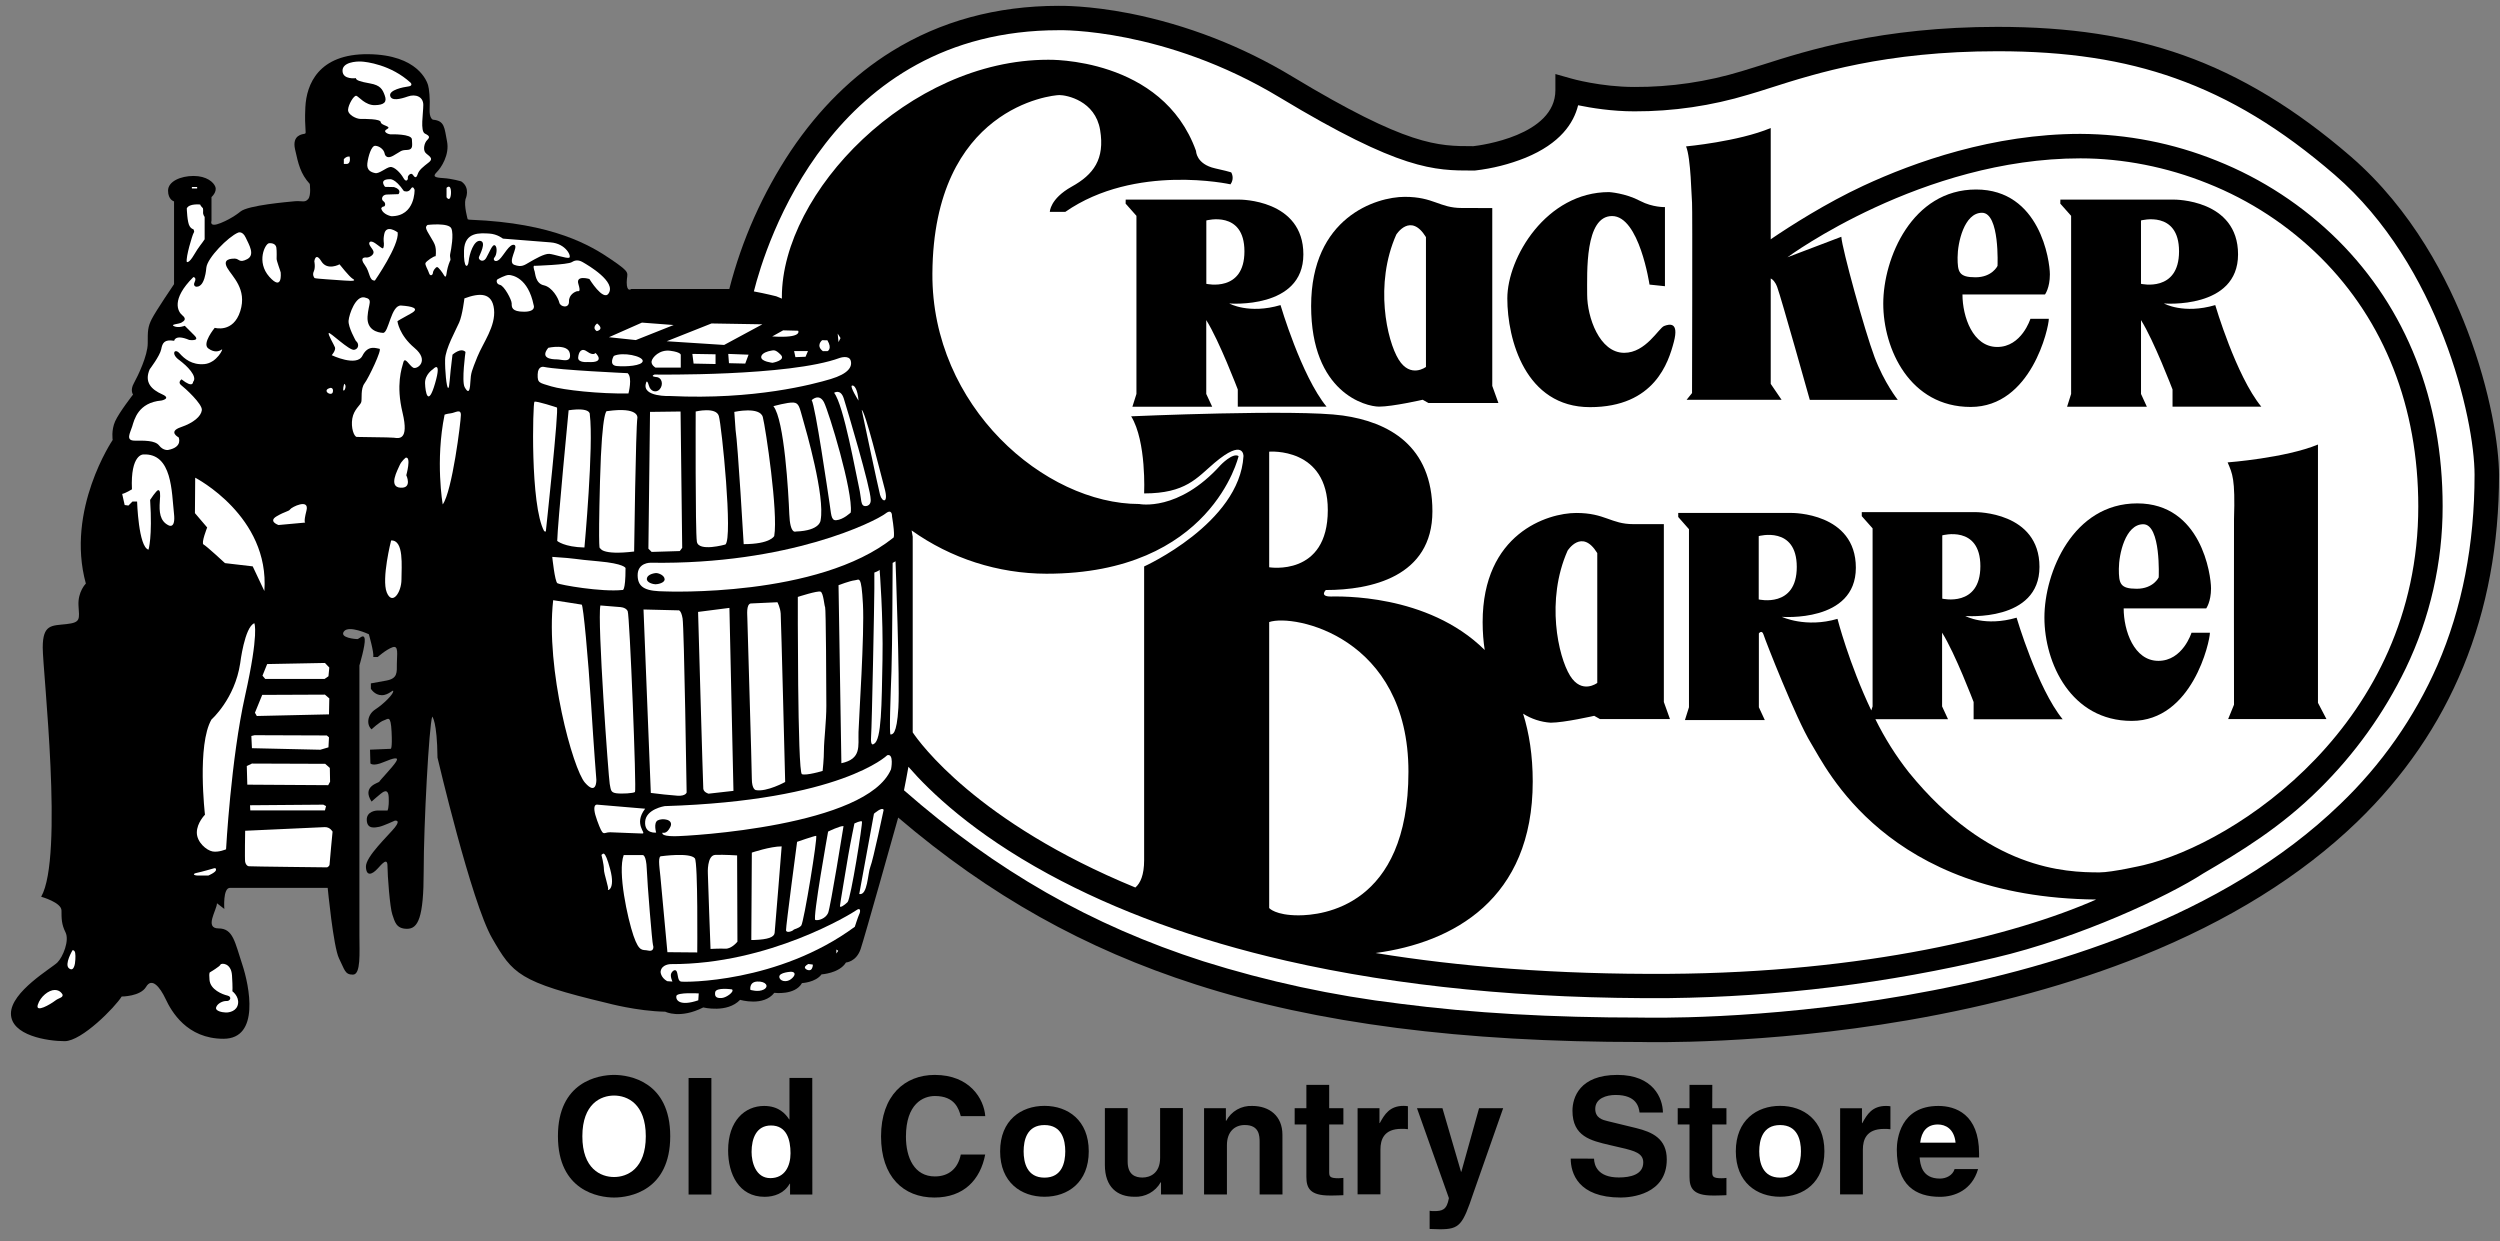 <svg width="141" height="70" viewBox="0 0 141 70" fill="none" xmlns="http://www.w3.org/2000/svg">
<rect x="0" y="0" width="141" height="70" fill="#808080" stroke="none"/>
<path d="M139.161 18.641C138.088 15.826 136.075 11.846 132.578 8.822C129.463 6.131 126.377 4.264 123.141 3.115C120.062 2.024 116.73 1.515 112.66 1.515C106.106 1.515 101.915 2.851 99.417 3.649C98.969 3.792 98.579 3.913 98.234 4.015C96.272 4.614 94.231 4.914 92.18 4.905C90.288 4.905 88.62 4.433 88.606 4.425L87.724 4.176V5.088C87.724 7.651 83.485 8.203 83.095 8.244H83.062C81.093 8.244 79.392 8.244 72.883 4.315C70.059 2.609 66.959 1.405 63.721 0.757C61.37 0.299 59.834 0.329 59.702 0.329C56.205 0.329 53.042 1.193 50.302 2.891C48.112 4.246 46.198 6.135 44.608 8.5C43.019 10.887 41.844 13.523 41.133 16.298H35.604C35.604 16.298 35.347 16.514 35.347 15.928C35.347 15.35 35.652 15.441 34.491 14.647C33.33 13.852 31.214 12.578 26.56 12.395C26.56 12.395 26.416 12.395 26.376 12.362C26.376 12.362 26.159 11.601 26.255 11.231C26.255 11.231 26.56 10.591 26.009 10.228C26.009 10.228 25.487 10.074 25.002 10.045C24.51 10.016 24.389 9.953 24.631 9.712C24.877 9.467 25.366 8.734 25.212 7.969C25.061 7.208 25.09 6.812 24.418 6.75C24.418 6.75 24.201 6.688 24.231 6.139C24.264 5.593 24.201 4.982 24.142 4.799C24.084 4.616 23.591 3.089 20.774 3.056C17.956 3.027 17.284 4.766 17.222 6.047C17.159 7.328 17.313 7.508 17.192 7.541C17.071 7.57 16.457 7.603 16.641 8.423C16.825 9.251 16.946 9.796 17.471 10.374C17.471 10.374 17.559 11.019 17.38 11.227C17.196 11.444 17.042 11.319 16.645 11.348C16.244 11.389 13.982 11.572 13.552 11.938C13.552 11.938 13.126 12.304 12.45 12.578C11.774 12.853 11.928 12.458 11.928 12.458V11.114C11.928 11.114 12.251 10.832 12.145 10.536C12.053 10.279 11.652 9.924 10.918 9.924C10.187 9.924 9.478 10.232 9.478 10.752C9.478 11.271 9.816 11.359 9.816 11.359V16.027C9.816 16.027 8.791 17.535 8.559 17.993C8.328 18.451 8.332 18.678 8.332 19.366C8.332 20.054 7.781 21.197 7.553 21.61C7.321 22.02 7.505 22.251 7.505 22.251C7.505 22.251 6.723 23.254 6.495 23.759C6.267 24.265 6.355 24.814 6.355 24.814C6.355 24.814 3.696 28.746 4.842 32.912C4.842 32.912 4.383 33.37 4.427 34.149C4.474 34.925 4.566 35.109 3.74 35.2C2.913 35.292 2.41 35.2 2.41 36.525C2.41 37.854 3.604 48.336 2.322 50.577C2.322 50.577 3.468 50.895 3.468 51.353C3.468 51.81 3.468 52.129 3.696 52.587C3.923 53.044 3.556 53.963 3.236 54.285C2.913 54.604 0.617 55.929 0.617 57.166C0.617 58.404 2.682 58.722 3.648 58.722C4.614 58.722 6.495 56.8 6.862 56.204C6.862 56.204 7.917 56.204 8.24 55.658C8.559 55.109 9.019 55.658 9.342 56.346C9.665 57.035 10.536 58.587 12.604 58.587C14.672 58.587 14.07 55.614 13.658 54.377C13.247 53.143 13.151 52.363 12.328 52.363C11.505 52.363 12.237 51.312 12.237 50.943L12.652 51.265C12.652 51.265 12.56 50.075 12.971 50.075H18.482C18.482 50.075 18.801 53.414 19.121 54.055C19.444 54.695 19.444 54.97 19.903 54.97C20.362 54.97 20.271 53.732 20.271 52.77V37.532C20.271 37.532 20.612 36.39 20.572 36.046C20.524 35.702 20.248 36.046 20.157 36.046C20.069 36.046 19.124 35.976 19.4 35.61C19.675 35.244 20.803 35.771 20.803 35.771C20.803 35.771 21.101 36.8 21.053 37.056H21.303C21.303 37.056 21.762 36.643 22.133 36.507C22.5 36.372 22.383 36.917 22.383 37.422C22.383 37.928 22.431 38.268 21.788 38.385L20.917 38.543V38.843C20.917 38.843 21.123 39.209 21.534 39.209C21.949 39.209 22.203 38.821 22.177 39.004C22.151 39.187 21.626 39.714 21.167 40.011C20.708 40.307 20.66 40.878 20.957 41.135C20.957 41.135 21.417 40.699 21.648 40.63C21.88 40.56 22.038 40.285 22.085 41.27C22.133 42.255 22.038 42.233 22.038 42.233L20.869 42.281L20.891 43.057C20.891 43.057 21.031 43.24 21.626 42.987C22.221 42.738 22.523 42.669 22.335 42.965C22.151 43.262 21.417 44.016 21.395 44.086C21.373 44.155 20.384 44.338 20.957 45.209C20.957 45.209 21.395 44.821 21.465 44.774C21.534 44.73 21.902 44.364 21.924 44.982C21.946 45.601 21.854 45.715 21.854 45.715H21.259C21.259 45.715 20.66 45.737 20.686 46.26C20.708 46.787 21.167 46.674 21.395 46.63C21.622 46.582 22.265 46.286 22.265 46.286C22.265 46.286 22.633 46.216 22.265 46.674C21.898 47.132 20.612 48.321 20.638 48.892C20.66 49.464 21.005 49.306 21.281 49.006C21.556 48.709 21.854 48.343 21.854 48.849C21.854 49.354 21.99 51.195 22.129 51.583C22.265 51.971 22.335 52.385 22.956 52.385C23.577 52.385 23.896 51.77 23.896 49.138C23.896 46.505 24.198 40.922 24.378 40.417C24.378 40.417 24.653 40.67 24.675 42.731C24.675 42.731 26.589 50.899 27.754 52.912C28.914 54.926 29.252 55.383 34.245 56.573C34.245 56.573 35.927 57.031 37.522 57.06C37.522 57.06 38.348 57.489 39.663 56.819C39.663 56.819 41.011 57.156 41.742 56.39C41.742 56.39 43.057 56.786 43.671 55.995C43.671 55.995 44.832 56.149 45.232 55.446C45.232 55.446 45.996 55.413 46.334 54.955C46.334 54.955 47.344 54.893 47.712 54.285C47.712 54.285 48.296 54.252 48.542 53.52C48.77 52.839 50.434 46.912 50.658 46.11C55.816 50.511 61.183 53.513 67.446 55.526C70.907 56.639 74.617 57.437 78.783 57.976C82.93 58.51 87.441 58.77 92.58 58.77C92.889 58.777 99.476 58.938 107.568 57.547C112.418 56.709 116.862 55.49 120.778 53.919C125.694 51.942 129.782 49.401 132.931 46.363C138.25 41.23 140.946 34.64 140.946 26.783C140.942 25.183 140.476 22.093 139.161 18.641Z" fill="black"/>
<path d="M131.975 45.366C118.828 58.066 92.874 57.4 92.614 57.392H92.591C87.507 57.392 83.048 57.14 78.959 56.609C75.196 56.156 71.483 55.356 67.869 54.218C61.554 52.19 56.176 49.118 50.985 44.572C51.066 44.158 51.158 43.693 51.235 43.246C52.444 44.641 54.868 46.977 59.126 49.294C62.939 51.37 67.457 53.021 72.541 54.185C78.878 55.635 86.133 56.346 94.105 56.294C100.301 56.22 106.469 55.458 112.495 54.021C117.318 52.886 122.307 50.535 124.265 49.261C126.322 48.06 128.64 46.662 130.811 44.498C132.814 42.523 134.462 40.222 135.686 37.692C137.057 34.841 137.767 31.72 137.765 28.558C137.765 22.59 135.722 17.399 131.862 13.548C129.907 11.606 127.577 10.079 125.014 9.059C122.573 8.075 119.966 7.563 117.333 7.551C112.414 7.551 107.962 9.143 105.093 10.476C102.991 11.454 100.989 12.735 99.887 13.482L99.869 13.5L99.887 13.493C99.92 13.463 99.869 13.496 99.869 13.496V7.221C98.032 7.987 95.093 8.257 95.093 8.257C95.369 8.898 95.398 11.157 95.431 11.432C95.46 11.706 95.431 22.169 95.431 22.169L95.123 22.55H100.482L99.869 21.65V15.704C99.975 15.755 100.119 15.88 100.236 16.195C100.453 16.773 102.073 22.554 102.073 22.554H107.036C107.036 22.554 106.268 21.591 105.721 20.13C105.17 18.666 103.884 13.998 103.851 13.354L100.802 14.514H100.806C100.883 14.456 108.41 8.931 117.336 8.931C119.728 8.931 122.208 9.418 124.503 10.341C126.896 11.291 129.069 12.716 130.892 14.529C134.488 18.113 136.391 22.971 136.391 28.565C136.391 40.801 126.116 47.559 120.889 48.796C120.889 48.796 119.129 49.203 118.413 49.203C116.484 49.203 112.135 49.06 107.668 43.572C106.931 42.638 106.296 41.629 105.772 40.563H109.868L109.534 39.841V35.682C110.269 36.847 111.312 39.593 111.312 39.593V40.566H116.334C114.912 38.827 113.736 34.837 113.736 34.837C111.947 35.36 110.845 34.742 110.845 34.742C110.845 34.742 115.026 35.086 115.026 31.974C115.026 28.858 111.422 28.884 111.422 28.884H105.004V29.111L105.614 29.799V39.841L105.541 40.068C104.281 37.425 103.634 34.903 103.634 34.903C101.845 35.43 100.493 34.789 100.493 34.789C100.493 34.789 104.67 35.133 104.67 32.021C104.67 28.906 101.07 28.931 101.07 28.931H94.652V29.158L95.258 29.847V39.889L95.031 40.61H99.534L99.2 39.889V35.723C99.2 35.723 99.373 35.496 99.465 35.796C99.553 36.093 101.301 40.555 102.146 41.928C102.988 43.29 106.389 50.623 118.225 50.733C113.597 52.772 105.217 54.852 94.109 54.925C87.75 54.965 82.276 54.515 77.582 53.75C81.946 53.168 86.446 50.726 86.446 44.077C86.446 42.605 86.244 41.339 85.902 40.251C86.369 40.548 86.903 40.723 87.456 40.76C88.216 40.76 89.913 40.372 89.913 40.372L90.237 40.555H94.186L93.841 39.593V29.561H92.118C90.854 29.561 90.531 28.931 88.903 28.931C87.272 28.931 83.621 30.096 83.621 35.086C83.621 35.664 83.665 36.188 83.738 36.66C80.506 33.456 75.484 33.643 75.05 33.643C74.407 33.643 74.775 33.277 74.775 33.277C77.302 33.277 80.788 32.545 80.788 28.836C80.788 25.128 78.309 23.802 75.737 23.436C73.166 23.066 63.798 23.48 63.798 23.48C64.669 24.901 64.529 27.829 64.529 27.829C66.877 27.829 67.501 26.954 68.49 26.112C70.168 24.692 70.132 25.728 70.132 25.728C69.911 29.514 64.529 31.948 64.529 31.948V48.514C64.529 49.353 64.316 49.814 64.034 50.056C55.092 46.38 51.852 41.87 51.477 41.306V30.268L51.415 29.916C53.633 31.498 56.291 32.352 59.019 32.358C68.343 32.358 69.856 25.724 69.856 25.724C69.536 25.508 68.846 26.226 68.846 26.226C66.458 28.884 64.254 28.426 64.254 28.426C58.927 28.426 52.543 22.935 52.587 15.43C52.645 6.05 59.339 5.362 59.75 5.362C60.162 5.362 61.771 5.68 62.046 7.328C62.322 8.975 61.679 9.846 60.437 10.531C59.21 11.219 59.21 11.951 59.21 11.951H60.081C64.03 9.206 69.4 10.396 69.4 10.396C69.643 10.059 69.448 9.737 69.448 9.737C69.448 9.737 69.603 9.737 68.53 9.495C67.457 9.253 67.457 8.517 67.457 8.517C65.558 3.209 59.115 3.37 59.115 3.37C51.261 3.37 44.097 10.853 44.097 16.755L44.101 16.843L43.781 16.711C43.781 16.711 43.175 16.557 42.518 16.436C43.164 13.859 46.889 1.704 59.713 1.704H59.735C59.794 1.7 65.69 1.583 72.17 5.493C79.01 9.619 80.891 9.619 83.066 9.619L83.202 9.616C84.175 9.504 85.129 9.263 86.038 8.898C87.996 8.093 88.756 6.95 89.006 5.936C89.734 6.086 90.902 6.28 92.18 6.28C94.361 6.286 96.53 5.967 98.616 5.336C98.984 5.233 99.376 5.105 99.836 4.959C102.418 4.135 106.32 2.89 112.66 2.89C116.565 2.89 119.754 3.374 122.681 4.413C125.793 5.519 128.651 7.247 131.678 9.861C137.578 14.961 139.565 23.616 139.565 26.779C139.565 30.692 138.863 34.309 137.471 37.517C136.177 40.469 134.309 43.137 131.975 45.366Z" fill="white"/>
<path d="M63.489 11.258H69.907C69.907 11.258 73.51 11.232 73.51 14.348C73.51 17.46 69.33 17.116 69.33 17.116C69.33 17.116 70.432 17.734 72.221 17.207C72.221 17.207 73.393 21.198 74.818 22.937H69.811V21.966C69.811 21.966 68.768 19.221 68.033 18.053V22.219L68.368 22.94H63.867L64.095 22.219V12.173L63.485 11.485L63.489 11.258Z" fill="black"/>
<path d="M68.037 12.434V16.008C68.037 16.008 70.186 16.509 70.186 14.177C70.186 11.841 68.037 12.434 68.037 12.434Z" fill="white"/>
<path d="M116.205 11.258H122.623C122.623 11.258 126.226 11.232 126.226 14.348C126.226 17.46 122.046 17.116 122.046 17.116C122.046 17.116 123.148 17.734 124.94 17.207C124.94 17.207 126.112 21.198 127.538 22.937H122.531V21.966C122.531 21.966 121.484 19.221 120.753 18.053V22.219L121.083 22.94H116.583L116.811 22.219V12.173L116.201 11.485L116.205 11.258Z" fill="black"/>
<path d="M120.752 12.434V16.008C120.752 16.008 122.898 16.509 122.898 14.177C122.898 11.841 120.752 12.434 120.752 12.434ZM109.544 30.194V33.764C109.544 33.764 111.693 34.269 111.693 31.933C111.693 29.598 109.544 30.194 109.544 30.194ZM99.192 30.235V33.808C99.192 33.808 101.338 34.313 101.338 31.977C101.338 29.641 99.192 30.235 99.192 30.235Z" fill="white"/>
<path d="M84.164 11.735V21.766L84.51 22.729H80.561L80.241 22.546C80.241 22.546 78.54 22.934 77.783 22.934C77.027 22.934 73.948 22.154 73.948 17.259C73.948 12.269 77.6 11.102 79.231 11.102C80.862 11.102 81.181 11.731 82.445 11.731L84.164 11.735Z" fill="black"/>
<path d="M80.424 13.373V20.695C80.424 20.695 79.554 21.357 78.885 20.281C78.22 19.208 77.508 16.027 78.749 13.233C78.749 13.233 79.55 11.952 80.424 13.373ZM90.086 31.195V38.517C90.086 38.517 89.215 39.183 88.55 38.107C87.882 37.03 87.173 33.853 88.411 31.059C88.411 31.059 89.215 29.774 90.086 31.195Z" fill="white"/>
<path d="M93.903 11.68V16.142L93.032 16.051C93.032 16.051 92.459 12.185 90.92 12.185C89.38 12.185 89.516 15.363 89.516 16.622C89.516 17.881 90.207 19.899 91.607 19.899C92.823 19.899 93.557 18.5 93.855 18.387C94.152 18.273 94.704 18.138 94.406 19.28C94.105 20.422 93.326 22.963 89.674 22.963C86.027 22.963 85.013 19.141 85.013 16.831C85.013 14.521 87.217 10.834 90.751 10.834C90.751 10.834 91.665 10.885 92.518 11.339C93.212 11.702 93.903 11.68 93.903 11.68ZM130.733 25.072C128.897 25.833 125.638 26.079 125.638 26.079C125.91 26.719 126.072 26.994 125.998 29.282C125.987 29.557 125.998 39.745 125.998 39.745L125.668 40.554H131.211L130.733 39.639V25.072ZM110.683 16.607H115.338C115.338 16.607 115.613 16.241 115.613 15.476C115.613 14.715 115.062 10.688 111.451 10.688C107.84 10.688 106.216 14.561 106.216 17.124C106.216 19.686 107.715 22.952 111.146 22.952C114.577 22.952 115.554 18.467 115.554 17.98H114.515C114.515 17.98 114.023 19.569 112.645 19.569C111.267 19.569 110.683 17.86 110.683 16.607Z" fill="black"/>
<path d="M112.66 14.998C112.66 14.998 112.359 15.639 111.418 15.639C110.478 15.639 110.408 15.342 110.408 14.519C110.408 13.691 110.779 12 111.786 12C112.796 12.004 112.66 14.998 112.66 14.998Z" fill="white"/>
<path d="M119.775 34.314H124.43C124.43 34.314 124.702 33.944 124.702 33.183C124.702 32.422 124.154 28.391 120.539 28.391C116.925 28.391 115.305 32.268 115.305 34.83C115.305 37.393 116.803 40.659 120.231 40.659C123.658 40.659 124.639 36.17 124.639 35.687H123.6C123.6 35.687 123.111 37.272 121.733 37.272C120.356 37.272 119.775 35.563 119.775 34.314Z" fill="black"/>
<path d="M121.751 32.565C121.751 32.565 121.454 33.206 120.51 33.206C119.569 33.206 119.503 32.909 119.503 32.086C119.503 31.258 119.871 29.567 120.881 29.567C121.887 29.57 121.751 32.565 121.751 32.565ZM71.582 25.474V31.994C71.582 31.994 74.888 32.543 74.888 28.769C74.892 25.196 71.582 25.474 71.582 25.474ZM71.582 35.084V51.215C71.582 51.215 71.927 51.625 73.235 51.625C74.543 51.625 79.436 51.145 79.436 43.526C79.436 35.908 72.96 34.605 71.582 35.084Z" fill="white"/>
<path d="M34.634 60.625C35.505 60.625 37.801 61.002 37.801 64.081C37.801 67.167 35.505 67.541 34.634 67.541C33.764 67.541 31.468 67.164 31.468 64.081C31.464 61.002 33.76 60.625 34.634 60.625Z" fill="black"/>
<path d="M34.634 66.384C35.376 66.384 36.423 65.926 36.423 64.085C36.423 62.247 35.376 61.789 34.634 61.789C33.892 61.789 32.845 62.247 32.845 64.085C32.841 65.926 33.892 66.384 34.634 66.384Z" fill="white"/>
<path d="M38.836 60.8H40.122V67.372H38.836V60.8ZM45.816 67.372H44.559V66.761H44.537C44.225 67.31 43.659 67.5 43.123 67.5C41.672 67.5 41.066 66.219 41.066 64.883C41.066 63.199 42.021 62.375 43.094 62.375C43.92 62.375 44.306 62.821 44.508 63.133H44.526V60.797H45.812L45.816 67.372Z" fill="black"/>
<path d="M43.447 66.446C44.266 66.446 44.585 65.765 44.585 65.043C44.585 64.267 44.365 63.477 43.483 63.477C42.664 63.477 42.389 64.201 42.389 64.97C42.389 65.549 42.62 66.446 43.447 66.446Z" fill="white"/>
<path d="M54.188 62.95C54.078 62.558 53.868 61.815 52.729 61.815C52.068 61.815 51.095 62.251 51.095 64.11C51.095 65.289 51.565 66.351 52.729 66.351C53.493 66.351 54.026 65.923 54.188 65.117H55.565C55.29 66.545 54.353 67.541 52.7 67.541C50.944 67.541 49.691 66.362 49.691 64.092C49.691 61.793 51.021 60.625 52.722 60.625C54.698 60.625 55.496 61.98 55.569 62.95H54.188ZM58.908 67.497C57.597 67.497 56.407 66.691 56.407 64.934C56.407 63.177 57.593 62.371 58.908 62.371C60.223 62.371 61.406 63.177 61.406 64.934C61.406 66.691 60.223 67.497 58.908 67.497Z" fill="black"/>
<path d="M58.909 63.453C57.913 63.453 57.733 64.31 57.733 64.936C57.733 65.562 57.917 66.419 58.909 66.419C59.901 66.419 60.081 65.562 60.081 64.936C60.081 64.31 59.901 63.453 58.909 63.453Z" fill="white"/>
<path d="M66.712 67.369H65.481V66.68H65.463C65.316 66.941 65.099 67.156 64.836 67.3C64.573 67.444 64.275 67.513 63.975 67.497C63.012 67.497 62.315 66.951 62.315 65.703V62.499H63.6V65.516C63.6 66.267 64.041 66.413 64.434 66.413C64.856 66.413 65.43 66.179 65.43 65.304V62.496H66.715L66.712 67.369ZM72.332 67.369H71.043V64.414C71.043 64.055 71.024 63.451 70.205 63.451C69.636 63.451 69.199 63.832 69.199 64.579V67.369H67.909V62.503H69.14V63.213H69.158C69.297 62.949 69.51 62.729 69.77 62.58C70.03 62.432 70.328 62.361 70.628 62.375C71.583 62.375 72.329 62.931 72.329 64.001L72.332 67.369ZM74.966 62.503H75.767V63.418H74.966V66.062C74.966 66.347 74.974 66.453 75.499 66.453C75.588 66.452 75.678 66.446 75.767 66.435V67.409C75.561 67.416 75.363 67.427 75.161 67.427H74.996C73.882 67.427 73.68 67.006 73.68 66.373V63.418H73.019V62.503H73.68V61.185H74.966V62.503ZM76.571 62.503H77.802V63.342H77.82C78.089 62.847 78.382 62.371 79.161 62.371C79.242 62.371 79.327 62.379 79.407 62.39V63.686C79.301 63.667 79.161 63.667 79.04 63.667C78.041 63.667 77.857 64.29 77.857 64.828V67.361H76.568V62.503H76.571ZM83.099 67.288C82.493 69.093 82.328 69.331 81.207 69.331C81.031 69.331 80.814 69.324 80.631 69.313V68.288C80.712 68.301 80.794 68.308 80.877 68.306C81.343 68.306 81.6 68.244 81.718 67.574L79.918 62.503H81.354L82.401 66.087H82.42L83.419 62.503H84.778L83.099 67.288ZM89.903 65.348C89.914 65.714 90.097 66.409 91.302 66.409C91.953 66.409 92.68 66.252 92.68 65.56C92.68 65.044 92.18 64.908 91.486 64.744L90.781 64.579C89.715 64.33 88.687 64.092 88.687 62.646C88.687 61.914 89.08 60.625 91.222 60.625C93.242 60.625 93.782 61.939 93.789 62.748H92.471C92.43 62.456 92.323 61.756 91.119 61.756C90.593 61.756 89.972 61.95 89.972 62.543C89.972 63.06 90.395 63.166 90.671 63.232L92.279 63.623C93.18 63.847 94.006 64.209 94.006 65.392C94.006 67.369 91.986 67.541 91.409 67.541C89.003 67.541 88.588 66.16 88.588 65.344L89.903 65.348ZM96.57 62.503H97.371V63.418H96.57V66.062C96.57 66.347 96.581 66.453 97.103 66.453C97.192 66.453 97.282 66.446 97.371 66.435V67.409C97.165 67.416 96.967 67.427 96.765 67.427H96.6C95.487 67.427 95.288 67.006 95.288 66.373V63.418H94.623V62.503H95.288V61.185H96.574L96.57 62.503ZM100.398 67.497C99.087 67.497 97.9 66.691 97.9 64.934C97.9 63.177 99.083 62.371 100.398 62.371C101.713 62.371 102.896 63.177 102.896 64.934C102.896 66.691 101.713 67.497 100.398 67.497Z" fill="black"/>
<path d="M100.397 63.453C99.402 63.453 99.222 64.31 99.222 64.936C99.222 65.562 99.405 66.419 100.397 66.419C101.389 66.419 101.573 65.562 101.573 64.936C101.573 64.31 101.389 63.453 100.397 63.453Z" fill="white"/>
<path d="M103.784 62.507H105.015V63.345H105.033C105.301 62.851 105.591 62.375 106.374 62.375C106.455 62.375 106.539 62.382 106.62 62.393V63.689C106.51 63.671 106.374 63.671 106.253 63.671C105.253 63.671 105.066 64.293 105.066 64.832V67.365H103.78L103.784 62.507ZM111.561 65.945C111.219 67.116 110.249 67.501 109.412 67.501C108.034 67.501 106.98 66.841 106.98 64.835C106.98 64.249 107.182 62.375 109.324 62.375C110.286 62.375 111.62 62.833 111.62 65.055V65.282H108.266C108.302 65.648 108.376 66.472 109.412 66.472C109.772 66.472 110.135 66.285 110.238 65.937H111.561V65.945Z" fill="black"/>
<path d="M110.294 64.446C110.217 63.659 109.717 63.421 109.298 63.421C108.692 63.421 108.372 63.805 108.299 64.446H110.294ZM10.535 11.752C10.535 11.752 10.557 12.554 10.697 12.759C10.833 12.968 10.903 12.883 10.928 12.968C10.95 13.045 10.972 13.056 10.914 13.151C10.855 13.239 10.469 14.509 10.535 14.773C10.535 14.773 10.649 14.875 10.936 14.384C11.222 13.894 11.384 13.744 11.542 13.495V12.232C11.542 12.232 11.443 12.118 11.454 11.968C11.465 11.822 11.443 11.741 11.443 11.741C11.443 11.741 11.292 11.595 11.292 11.536C11.292 11.536 10.671 11.463 10.535 11.752ZM10.822 10.548H11.119V10.628H10.822V10.548ZM19.392 8.977V9.244H19.576C19.576 9.244 19.8 9.237 19.719 8.831C19.719 8.831 19.554 8.79 19.392 8.977ZM25.185 10.595V11.123C25.185 11.123 25.31 11.331 25.391 11.148C25.472 10.965 25.472 10.321 25.185 10.595ZM23.382 10.709C23.382 10.709 23.426 12.195 22.074 12.195C22.074 12.195 21.578 12.107 21.501 11.749C21.501 11.749 21.545 11.65 21.637 11.65C21.729 11.65 21.776 11.452 21.626 11.35C21.475 11.251 21.545 10.983 21.809 10.972L22.474 10.95C22.474 10.95 22.702 10.701 22.221 10.551L21.718 10.54C21.718 10.54 21.339 10.108 21.982 10.108C21.982 10.108 22.268 10.028 22.776 10.771C22.776 10.771 23.025 10.885 23.165 10.658C23.301 10.423 23.382 10.709 23.382 10.709ZM21.692 8.651C21.692 8.651 21.739 9.032 22.188 8.776C22.636 8.527 22.588 8.468 22.956 8.457C23.323 8.446 23.242 8.183 23.231 7.861C23.22 7.542 22.074 7.575 22.004 7.575C21.934 7.575 21.53 7.439 21.831 7.278C22.133 7.121 21.486 7.084 21.475 6.89C21.464 6.696 20.557 6.707 20.329 6.707C20.101 6.707 19.62 6.48 19.631 6.191C19.642 5.902 19.965 5.356 20.101 5.404C20.237 5.448 20.601 5.942 21.144 5.931C21.681 5.92 21.831 5.748 21.703 5.393C21.578 5.038 21.453 4.807 20.869 4.705C20.285 4.602 20.075 4.522 20.075 4.408C20.075 4.408 19.341 4.511 19.319 4.009C19.293 3.504 20.097 3.456 20.373 3.471C20.648 3.482 22.048 3.643 23.165 4.672C23.165 4.672 23.312 4.844 23.025 4.877C22.739 4.913 21.949 5.074 22.004 5.393C22.063 5.715 22.577 5.591 23.003 5.441C23.426 5.29 23.874 5.441 23.874 5.92C23.874 6.4 23.69 7.396 23.966 7.535C24.241 7.67 24.252 7.74 24.091 7.901C23.929 8.062 23.852 8.432 23.988 8.604C24.127 8.776 24.506 8.904 24.186 9.157C23.866 9.409 23.635 9.578 23.554 9.834C23.473 10.083 23.382 10.002 23.279 9.852C23.176 9.706 22.977 9.922 23.003 10.024C23.025 10.127 22.908 10.321 22.75 10.035C22.592 9.75 22.232 9.384 22.004 9.42C21.773 9.453 21.394 9.805 21.166 9.764C20.939 9.717 20.671 9.614 20.718 9.215C20.766 8.816 20.946 8.208 21.166 8.223C21.383 8.23 21.648 8.421 21.692 8.651ZM13.827 46.855C13.827 46.855 13.797 48.476 13.827 48.615C13.86 48.751 13.933 48.842 14.029 48.857C14.117 48.872 18.452 48.919 18.452 48.919C18.452 48.919 18.588 48.857 18.588 48.751C18.588 48.645 18.757 46.906 18.757 46.906C18.757 46.906 18.617 46.635 18.308 46.65C18.003 46.668 13.827 46.855 13.827 46.855ZM14.102 45.416L14.117 45.705H18.327L18.389 45.463L18.235 45.383L14.102 45.416ZM13.919 43.201L13.948 44.255L18.511 44.284L18.617 44.09L18.602 43.311L18.341 43.08L14.209 43.065L13.919 43.201ZM18.433 41.48L14.359 41.465L14.176 41.509L14.209 42.198L18.066 42.285L18.525 42.15L18.555 41.586L18.433 41.48ZM14.789 39.192L18.327 39.177L18.573 39.39L18.555 40.29L14.484 40.382L14.378 40.199L14.789 39.192ZM15.068 37.453L14.804 38.108L14.958 38.291H18.308L18.525 38.141L18.573 37.651L18.327 37.391L15.068 37.453ZM12.06 48.974C12.06 48.974 11.358 49.179 11.097 49.23C10.836 49.282 10.914 49.381 11.178 49.381H11.751C11.751 49.381 12.163 49.205 12.181 49.073C12.199 48.941 12.107 48.963 12.06 48.974ZM3.533 56.11C3.533 56.11 3.427 55.835 3.089 55.835C2.751 55.835 2.277 56.201 2.13 56.673C1.987 57.146 2.85 56.637 3.089 56.454C3.324 56.267 3.541 56.285 3.533 56.11ZM4.092 53.591C4.092 53.591 3.614 54.393 3.89 54.612C4.165 54.832 4.242 54.374 4.25 54.111C4.261 53.843 4.268 53.584 4.092 53.591ZM11.854 54.832C11.854 54.832 12.401 54.506 12.434 54.407C12.464 54.308 13.037 54.286 13.085 55.011C13.132 55.736 13.107 55.908 13.107 55.908C13.107 55.908 13.489 56.19 13.426 56.608C13.364 57.029 12.93 57.113 12.732 57.105C12.534 57.098 12.118 57.025 12.192 56.809C12.262 56.593 12.574 56.443 12.78 56.457C12.986 56.472 13.099 56.212 12.828 56.15C12.552 56.088 11.861 55.82 11.817 55.268C11.773 54.795 11.854 54.832 11.854 54.832ZM11.928 40.579C11.928 40.579 13.243 39.422 13.547 37.409C13.547 37.409 13.794 35.362 14.345 35.15C14.345 35.15 14.62 35.67 13.823 39.239C13.026 42.809 12.75 47.901 12.75 47.901C12.75 47.901 12.324 48.085 11.986 48.022C11.648 47.96 11.101 47.502 11.101 46.957C11.101 46.408 11.56 45.95 11.56 45.95C11.56 45.95 11.101 42.011 11.928 40.579ZM22.059 30.482C22.059 30.482 21.508 32.65 21.813 33.411C22.122 34.173 22.643 33.411 22.643 32.679C22.643 31.947 22.794 30.449 22.059 30.482ZM11.009 26.942C11.009 26.942 15.219 29.109 14.91 33.334L14.253 31.943L12.688 31.76C12.688 31.76 11.634 30.782 11.479 30.709C11.332 30.632 11.685 29.75 11.685 29.75L10.994 28.941L11.009 26.942ZM17.225 29.472L15.708 29.611C15.708 29.611 15.109 29.41 15.601 29.12C16.093 28.831 16.292 28.846 16.365 28.725C16.442 28.604 17.471 28.084 17.284 28.802C17.1 29.519 17.225 29.472 17.225 29.472ZM8.085 25.631C8.085 25.631 7.35 25.598 7.442 27.597C7.442 27.597 7.075 27.824 6.891 27.857L7.031 28.483L7.244 28.513L7.472 28.286H7.732C7.732 28.286 7.809 30.848 8.375 31.002C8.375 31.002 8.603 30.314 8.467 28.194C8.467 28.194 8.82 27.645 8.926 27.645C9.033 27.645 9.051 27.828 9.014 28.271C8.97 28.868 9.014 29.388 9.507 29.629C9.507 29.629 9.918 29.871 9.812 28.956C9.676 27.758 9.723 25.554 8.085 25.631ZM13.426 13.121C13.426 13.121 13.669 13.001 13.856 13.396C14.04 13.791 14.403 14.373 13.944 14.615C13.485 14.857 13.489 14.586 13.246 14.586C13.004 14.586 12.541 14.615 12.816 15.106C13.092 15.596 13.948 16.296 13.551 17.548C13.155 18.8 12.111 18.489 12.111 18.489C12.111 18.489 11.377 19.375 11.744 19.649C12.111 19.924 12.387 19.803 12.508 19.711C12.629 19.62 12.232 20.473 11.527 20.535C10.822 20.597 10.396 20.231 10.124 19.924C9.848 19.62 9.632 19.957 10.091 20.294C10.55 20.63 11.163 21.238 10.888 21.542C10.888 21.542 10.903 21.923 10.238 21.395C10.238 21.395 10.01 21.556 10.212 21.718C10.421 21.875 11.428 22.79 11.384 23.134C11.34 23.479 10.928 23.845 10.19 24.097C9.455 24.35 10.076 24.668 10.076 24.668C10.076 24.668 10.329 25.218 9.477 25.379C9.477 25.379 9.205 25.423 8.974 25.126C8.743 24.829 8.125 24.852 7.596 24.852C7.064 24.852 7.343 24.419 7.457 24.05C7.571 23.684 7.78 22.703 9.11 22.589C9.11 22.589 9.672 22.476 9.158 22.245C8.537 21.97 8.122 21.56 8.445 20.824C8.445 20.824 9.018 20.07 9.092 19.7C9.161 19.334 9.275 19.129 9.823 19.221C9.823 19.221 9.87 18.833 10.671 19.173C10.671 19.173 11.314 19.265 10.969 18.924C10.623 18.584 10.421 18.375 10.421 18.375C10.421 18.375 10.076 18.514 9.823 18.401C9.573 18.287 10.076 18.287 10.238 18.192C10.396 18.101 10.535 17.987 10.282 17.782C10.028 17.573 9.639 16.889 10.903 15.629C10.903 15.629 11.112 15.629 10.972 15.926C10.833 16.226 11.27 16.296 11.454 15.882C11.454 15.882 11.589 15.655 11.637 15.102C11.685 14.549 12.879 13.348 13.426 13.121ZM15.601 14.586C15.601 14.586 15.616 14.143 15.586 13.96C15.553 13.777 15.384 13.7 15.175 13.718C14.958 13.733 14.44 14.769 15.19 15.611C15.939 16.449 15.832 15.41 15.832 15.369C15.832 15.318 15.586 14.692 15.601 14.586ZM17.743 15.684C17.743 15.684 17.592 15.53 17.699 15.303C17.802 15.076 17.728 14.74 17.728 14.74C17.728 14.74 17.791 14.191 18.125 14.74C18.463 15.285 19.15 14.908 19.15 14.908C19.15 14.908 19.701 15.607 19.884 15.717C20.068 15.823 20.006 15.867 19.425 15.823C18.848 15.776 17.882 15.728 17.743 15.684ZM21.144 15.823C21.144 15.823 22.522 13.839 22.43 13.107C22.43 13.107 21.769 12.609 21.666 13.228C21.593 13.627 21.677 13.656 21.648 13.868C21.618 14.081 21.57 14.007 21.449 13.931C21.328 13.854 20.975 13.517 20.851 13.656C20.729 13.791 21.038 14.022 21.067 14.201C21.1 14.384 20.81 14.538 20.671 14.524C20.531 14.509 20.27 14.538 20.579 14.952C20.884 15.366 20.806 15.838 21.144 15.823ZM18.646 21.875C18.646 21.875 18.389 21.923 18.419 22.062C18.448 22.197 18.724 22.289 18.768 22.124C18.812 21.959 18.742 21.875 18.646 21.875ZM19.41 21.648C19.41 21.648 19.308 22.018 19.381 22.029C19.455 22.04 19.565 21.71 19.41 21.648ZM24.418 20.824C24.418 20.824 23.958 21.114 23.973 21.619C23.988 22.124 24.142 22.992 24.539 21.619C24.936 20.246 24.418 20.824 24.418 20.824ZM22.886 25.811C22.886 25.811 22.643 25.994 22.533 26.254C22.427 26.51 21.89 27.458 22.581 27.506C23.271 27.553 22.915 26.803 22.915 26.803C22.915 26.803 23.209 25.752 22.886 25.811ZM25.075 23.387C25.075 23.387 25.182 23.34 25.428 23.31C25.674 23.281 25.994 23.036 25.994 23.402C25.994 23.768 25.505 27.718 24.969 28.45C24.969 28.45 24.542 25.994 25.075 23.387Z" fill="white"/>
<path d="M20.072 19.228C20.072 19.228 19.627 18.448 19.66 18.086C19.69 17.72 20.057 16.665 20.56 16.775C21.067 16.881 20.777 17.112 20.729 17.859C20.685 18.605 21.28 18.759 21.604 18.774C21.927 18.789 22.048 17.185 22.628 17.233C23.209 17.273 23.73 17.383 23.165 17.687C22.599 17.991 22.415 18.115 22.415 18.115C22.415 18.115 22.503 18.891 23.378 19.623C24.252 20.355 23.517 20.861 23.301 20.736C23.084 20.616 22.841 20.096 22.75 20.432C22.658 20.769 22.32 21.695 22.706 23.284C23.084 24.873 22.474 24.72 22.213 24.687C21.956 24.657 20.27 24.657 20.119 24.643C19.965 24.624 19.781 24.123 19.87 23.603C19.961 23.083 20.329 22.856 20.377 22.673C20.424 22.49 20.329 21.926 20.56 21.622C20.792 21.318 21.57 19.686 21.401 19.671C21.233 19.653 20.759 19.426 20.439 20.066C20.119 20.707 18.709 20.033 18.709 20.033C18.709 20.033 18.951 19.759 18.892 19.59C18.83 19.426 18.492 18.877 18.54 18.785C18.587 18.693 19.704 19.792 19.98 19.73C20.255 19.671 20.255 19.363 20.072 19.228ZM26.192 16.83C26.192 16.83 26.085 17.76 25.898 18.188C25.714 18.613 25.119 19.667 25.104 20.275C25.09 20.89 25.185 21.864 25.273 21.878C25.365 21.897 25.336 21.406 25.52 20.004C25.52 20.004 25.993 19.576 26.254 19.85C26.254 19.85 26.026 21.498 26.206 21.835C26.39 22.168 26.497 22.153 26.526 21.575C26.559 20.996 26.603 20.934 26.923 20.125C27.25 19.32 27.966 18.404 27.863 17.441C27.757 16.482 27.048 16.511 26.192 16.83ZM28.076 15.746C28.076 15.746 28.513 15.497 28.708 15.508C28.903 15.519 29.784 15.669 30.097 17.203C30.097 17.203 30.269 17.581 29.557 17.581C28.848 17.581 28.859 17.32 28.859 17.112C28.859 16.903 28.433 16.116 28.201 16.068C27.97 16.021 27.984 15.772 28.076 15.746ZM30.923 19.616C30.923 19.616 32.036 19.363 32.139 19.934C32.242 20.506 31.691 20.268 31.393 20.268C31.096 20.268 30.442 20.209 30.923 19.616ZM33.149 20.418C33.149 20.418 32.587 20.476 32.609 20.165C32.635 19.858 32.782 19.583 33.127 19.836C33.473 20.085 33.587 19.905 33.587 19.905C33.587 19.905 34.207 20.484 33.149 20.418ZM34.619 20.074C34.619 20.074 34.299 20.601 34.791 20.645C35.287 20.692 36.235 20.634 36.25 20.359C36.261 20.085 35.126 19.836 34.619 20.074ZM38.395 20.015V20.733H36.97C36.97 20.733 36.72 20.597 36.749 20.378C36.786 20.158 37.198 19.7 37.807 19.784C38.417 19.865 38.395 20.015 38.395 20.015ZM24.113 12.686C24.113 12.686 25.314 12.543 25.457 12.887C25.6 13.231 25.446 14.066 25.395 14.3C25.343 14.534 25.461 14.615 25.376 14.725C25.277 14.964 25.211 15.215 25.178 15.472C25.156 15.64 25.097 15.629 25.038 15.519C24.983 15.413 24.722 15.043 24.645 15.062C24.568 15.08 24.428 15.252 24.417 15.387C24.41 15.527 24.256 15.592 24.201 15.413C24.149 15.23 23.951 14.937 23.999 14.831C24.054 14.721 24.476 14.432 24.568 14.45C24.568 14.45 24.619 14.183 24.55 13.89C24.483 13.597 24.054 13.074 24.028 12.854C24.017 12.744 24.113 12.686 24.113 12.686ZM28.363 13.458C28.363 13.458 28.054 13.198 27.584 13.172C27.114 13.151 26.206 13.048 26.17 14.124C26.137 15.201 26.401 15.12 26.434 14.729C26.467 14.344 26.721 13.528 27.088 13.586C27.455 13.645 27.055 14.366 27.011 14.502C26.963 14.641 27.239 14.857 27.422 14.545C27.606 14.238 27.768 13.747 27.915 13.839C28.065 13.927 28.017 14.384 27.893 14.512C27.768 14.641 27.929 14.842 28.168 14.63C28.407 14.41 28.741 13.725 29.006 13.813C29.27 13.905 28.59 14.787 29.006 14.937C29.421 15.087 29.568 14.959 29.865 14.787C30.163 14.615 30.703 14.296 30.982 14.318C31.258 14.344 31.933 14.582 32.095 14.538C32.257 14.491 31.937 13.736 31.052 13.67L28.363 13.458ZM30.166 14.992C30.166 14.992 32.025 14.934 32.253 14.783C32.481 14.637 32.679 14.67 32.907 14.809C33.135 14.944 34.791 15.896 34.318 16.559C34.013 16.995 33.241 15.735 33.241 15.735C33.241 15.735 32.462 15.497 32.62 16.014C32.778 16.53 32.62 16.402 32.54 16.424C32.462 16.445 32.08 16.596 32.091 17.006C32.102 17.416 31.599 17.317 31.544 17.064C31.485 16.812 31.144 16.193 30.67 16.09C30.196 15.988 30.189 15.406 30.155 15.314C30.119 15.223 30.038 14.937 30.166 14.992ZM36.206 18.195L34.343 19.019L35.861 19.18L37.995 18.331L36.206 18.195ZM40.129 18.243L37.602 19.246L40.842 19.455L42.998 18.291L40.129 18.243ZM33.678 18.243C33.678 18.243 33.355 18.47 33.656 18.675C33.656 18.675 34.115 18.587 33.678 18.243ZM43.553 18.975L44.17 18.631L45.015 18.653C45.019 18.653 45.294 19.089 43.553 18.975ZM47.245 18.814L47.292 19.294L47.406 19.067L47.245 18.814ZM41.073 19.96L41.114 20.484L42.032 20.506L42.219 20.004L41.073 19.96ZM43.391 19.799C43.391 19.799 42.932 19.891 42.932 20.143C42.932 20.396 43.571 20.462 43.571 20.462C43.571 20.462 44.354 20.323 44.03 20.004C43.711 19.686 43.641 19.752 43.391 19.799ZM44.787 19.799L44.861 20.143L45.434 20.121L45.57 19.799H44.787ZM39.049 19.96L39.119 20.506L40.357 20.531V19.982L39.049 19.96ZM46.664 19.191L46.367 19.188C46.367 19.188 45.992 19.488 46.411 19.806L46.675 19.803C46.675 19.803 46.955 19.678 46.664 19.191ZM36.915 21.124C36.915 21.124 44.515 21.238 47.362 20.187C47.362 20.187 47.891 20.004 47.983 20.348C48.075 20.692 47.847 21.077 46.855 21.377C45.867 21.674 42.539 22.563 37.811 22.336C37.811 22.336 36.18 22.409 36.434 21.608C36.434 21.608 36.481 21.337 36.595 21.743C36.691 22.098 37.01 22.153 37.19 21.974C37.433 21.721 37.352 21.285 37.007 21.264C37.007 21.264 36.639 21.234 36.915 21.124ZM30.67 20.692C30.67 20.692 30.339 20.612 30.325 21.113C30.31 21.615 30.416 21.582 31.092 21.791C31.772 21.996 33.825 22.223 35.445 22.19C35.445 22.19 35.684 21.285 35.398 21.047C35.401 21.047 31.533 20.875 30.67 20.692ZM39.409 56.029C39.409 56.029 38.178 55.952 38.145 56.179C38.109 56.406 38.329 56.772 39.383 56.417L39.409 56.029ZM41.286 55.802C41.286 55.802 40.383 55.666 40.335 55.963C40.287 56.26 40.471 56.307 40.724 56.285C40.978 56.26 41.437 55.926 41.286 55.802ZM42.322 55.828C42.322 55.828 42.234 55.381 42.712 55.359C43.197 55.337 43.391 55.633 43.083 55.806C42.77 55.974 42.322 55.828 42.322 55.828ZM44.618 54.806C44.618 54.806 43.942 54.839 43.953 55.092C43.964 55.341 44.354 55.425 44.607 55.227C44.861 55.037 44.905 54.817 44.618 54.806ZM45.592 54.37C45.592 54.37 45.375 54.473 45.397 54.579C45.419 54.685 45.684 54.799 45.779 54.649C45.867 54.499 45.838 54.4 45.838 54.4L45.592 54.37ZM31.147 31.408C31.147 31.408 31.291 32.803 31.438 32.895C31.581 32.986 33.913 33.4 35.104 33.275C35.104 33.275 35.28 33.418 35.28 32.038C35.28 32.038 35.225 31.789 33.741 31.657C32.253 31.529 32.675 31.507 31.147 31.408ZM49.949 28.959C49.386 29.395 44.53 31.859 36.691 31.738C36.691 31.738 35.949 31.72 35.963 32.463C35.974 33.206 36.522 33.345 37.514 33.356C37.514 33.356 46.154 33.718 50.378 30.332C50.378 30.332 50.514 30.387 50.309 29.113C50.309 29.113 50.331 28.663 49.949 28.959Z" fill="white"/>
<path d="M37 32.32C37 32.32 36.508 32.353 36.482 32.646C36.467 32.866 36.853 32.954 36.97 32.954C37.092 32.954 37.496 32.88 37.485 32.664C37.47 32.445 37.15 32.32 37 32.32Z" fill="black"/>
<path d="M50.041 42.594C50.041 42.594 47.44 45.157 37.488 45.465C37.488 45.465 36.434 45.629 36.386 46.34C36.338 47.046 37.007 46.958 37.007 46.958C37.007 46.958 36.845 46.409 37.095 46.27C37.349 46.131 38.013 46.2 37.808 46.636C37.598 47.072 37.37 46.958 37.37 46.958C37.37 46.958 37.209 47.163 38.039 47.163C38.866 47.163 48.898 46.592 50.254 43.389C50.257 43.389 50.434 42.481 50.041 42.594ZM36.386 45.611L33.701 45.384C33.701 45.384 33.311 45.27 33.679 46.277C34.046 47.28 34.006 46.929 34.413 46.94C35.063 46.958 35.949 47.01 36.224 47.01C36.5 47.01 35.699 46.504 36.386 45.611ZM48.211 52.27C48.211 52.27 48.395 51.699 48.461 51.56C48.534 51.425 48.553 51.15 48.303 51.333C48.05 51.516 43.388 54.401 37.83 54.376C37.83 54.376 37.301 54.376 37.257 54.811C37.257 54.811 37.257 55.13 37.628 55.338L37.925 55.36C37.925 55.36 37.786 55.06 37.855 54.903C37.925 54.745 38.105 54.628 38.175 54.811C38.245 54.994 38.223 55.316 38.403 55.36C38.583 55.404 43.895 55.448 48.211 52.27ZM47.172 53.552V53.779L47.274 53.625L47.172 53.552ZM31.405 22.982C31.405 22.982 30.236 22.594 30.141 22.66C30.053 22.729 29.891 28.495 30.692 29.96L30.784 29.982C30.784 29.982 31.544 22.956 31.405 22.982ZM32.07 23.139C32.07 23.139 31.449 29.546 31.427 30.509C31.427 30.509 31.816 30.853 32.962 30.879C32.962 30.879 33.491 25.135 33.264 23.37C33.267 23.366 33.333 22.956 32.07 23.139ZM34.252 23.187C34.252 23.187 33.954 22.843 33.84 27.145C33.726 31.45 33.84 30.897 33.84 30.897C33.84 30.897 33.884 31.333 35.765 31.106C35.765 31.106 35.857 24.15 35.949 23.557C35.949 23.553 36.044 22.934 34.252 23.187ZM36.661 23.231L38.384 23.209L38.476 30.897L38.34 31.08L36.753 31.128L36.57 30.945L36.661 23.231ZM39.237 23.209C39.237 23.209 40.383 22.934 40.541 23.458C40.702 23.985 41.345 30.37 40.912 30.71C40.912 30.71 39.395 31.142 39.303 30.549C39.211 29.96 39.237 23.209 39.237 23.209ZM41.415 23.231C41.415 23.231 42.862 22.909 43.024 23.527C43.182 24.146 43.895 28.905 43.667 30.231C43.667 30.231 43.458 30.689 41.944 30.689C41.944 30.689 41.621 25.109 41.485 24.238L41.415 23.231ZM43.619 22.909C43.619 22.909 44.424 22.682 44.747 22.704C45.067 22.726 45.092 22.978 45.276 23.619C45.46 24.26 46.54 27.987 46.282 29.337C46.282 29.337 46.282 29.931 44.883 29.978C44.883 29.978 44.56 30.161 44.516 28.993C44.471 27.829 44.24 23.667 43.619 22.909ZM45.779 22.568C45.779 22.568 46.191 22.158 46.47 22.682C46.742 23.213 48.119 27.716 47.983 28.905C47.983 28.905 47.572 29.308 47.157 29.341C46.856 29.363 46.881 28.953 46.786 28.378C46.698 27.807 45.985 22.89 45.779 22.568ZM47.043 22.154C47.043 22.154 47.41 21.906 47.59 22.477C47.77 23.048 49.107 27.533 49.107 28.173C49.107 28.173 49.151 28.517 48.832 28.543C48.509 28.565 48.604 28.155 48.443 27.467C48.281 26.779 47.59 22.843 47.043 22.154ZM48.6 23.117C48.6 23.117 49.519 27.467 49.633 27.902C49.747 28.334 50.14 28.43 49.883 27.514C49.636 26.595 48.806 23.209 48.6 23.117ZM48.42 22.594C48.42 22.594 47.913 21.792 48.05 21.748C48.189 21.697 48.373 21.975 48.42 22.594ZM31.199 33.852C31.199 33.852 32.712 34.079 32.808 34.101C32.896 34.123 33.175 37.121 33.337 39.706C33.499 42.29 33.635 43.985 33.635 43.985C33.635 43.985 33.657 44.901 32.992 44.143C32.323 43.389 30.762 37.762 31.199 33.852ZM33.862 34.148L34.942 34.236C34.942 34.236 35.288 34.236 35.401 34.463C35.515 34.69 35.908 44.6 35.813 44.67C35.721 44.74 35.078 44.783 34.759 44.74C34.435 44.692 34.457 44.557 34.388 44.212C34.322 43.872 33.679 34.994 33.862 34.148ZM36.294 34.375L38.245 34.423C38.245 34.423 38.406 34.349 38.498 34.88C38.586 35.408 38.726 44.696 38.726 44.696C38.726 44.696 38.678 44.904 38.219 44.879C37.713 44.84 37.209 44.787 36.706 44.721L36.294 34.375Z" fill="white"/>
<path d="M39.372 34.512L41.139 34.285L41.367 44.605L39.964 44.763C39.964 44.763 39.692 44.693 39.666 44.488C39.648 44.283 39.372 34.512 39.372 34.512ZM42.333 34.036L43.847 33.966C43.847 33.966 44.008 34.263 44.031 34.607C44.056 34.951 44.284 44.104 44.284 44.104C44.284 44.104 43.252 44.675 42.631 44.562C42.631 44.562 42.403 44.536 42.403 43.921C42.403 43.306 42.15 35.043 42.15 34.86C42.15 34.677 42.08 34.102 42.333 34.036ZM44.997 33.666C44.997 33.666 46.124 33.3 46.282 33.37C46.444 33.439 46.492 34.197 46.536 34.237C46.584 34.285 46.606 38.883 46.606 39.798C46.606 40.714 46.47 41.768 46.47 42.292C46.47 42.815 46.396 43.481 46.396 43.481C46.396 43.481 45.478 43.756 45.228 43.664C44.975 43.573 44.997 33.666 44.997 33.666ZM47.293 33.004C47.293 33.004 47.961 32.751 48.211 32.729C48.461 32.707 48.578 32.385 48.67 34.08C48.762 35.771 48.442 40.487 48.42 41.285C48.395 42.087 48.604 42.797 47.454 43.046L47.293 33.004ZM49.313 32.293C49.313 32.293 49.566 32.205 49.611 32.136C49.611 32.136 49.82 34.768 49.772 37.239C49.724 39.711 49.724 41.746 49.291 41.951C49.291 41.951 49.082 42.16 49.129 41.541C49.177 40.922 49.313 33.875 49.313 33.212V32.293ZM50.345 31.748L50.507 31.656C50.507 31.656 50.757 38.338 50.669 39.916C50.577 41.493 50.323 41.402 50.231 41.428C50.143 41.45 50.231 39.161 50.279 37.858C50.327 36.555 50.345 31.748 50.345 31.748ZM33.921 48.215C33.921 48.215 34.06 48.75 34.06 49.024C34.06 49.299 34.365 50.123 34.288 50.181C34.215 50.24 34.733 50.225 34.413 49.021C34.09 47.816 33.998 48.197 33.921 48.215ZM35.177 48.226H36.25C36.25 48.226 36.448 48.193 36.478 49.021C36.507 49.844 36.783 53.183 36.83 53.308C36.878 53.429 36.86 53.688 36.555 53.612C36.25 53.535 36.063 53.747 35.728 52.773C35.394 51.796 34.825 49.171 35.177 48.226ZM37.319 48.288C37.319 48.288 38.91 48.069 39.189 48.409C39.372 48.636 39.325 53.718 39.325 53.718L37.642 53.703L37.245 49.42C37.183 48.808 37.091 48.255 37.319 48.288ZM39.923 49.266C39.923 49.266 39.861 48.23 40.35 48.215C40.842 48.197 41.573 48.245 41.573 48.245L41.591 53.11C41.591 53.11 41.268 53.52 40.915 53.505C40.563 53.491 40.074 53.52 40.074 53.52C40.074 53.52 39.923 49.508 39.923 49.266ZM42.403 48.087C42.403 48.087 43.443 47.736 44.086 47.736C44.086 47.736 43.718 52.374 43.689 52.62C43.659 52.861 43.307 52.986 42.543 53.015H42.374L42.403 48.087ZM44.956 47.479C44.956 47.479 45.922 47.142 46.029 47.142C46.135 47.142 45.338 52.037 45.188 52.206C45.037 52.374 44.791 52.392 44.747 52.451C44.699 52.513 44.35 52.649 44.332 52.466C44.317 52.286 44.956 47.479 44.956 47.479ZM46.705 46.901C46.705 46.901 47.395 46.564 47.575 46.593C47.575 46.593 46.841 51.17 46.705 51.492C46.565 51.81 46.154 51.935 45.985 51.887C45.816 51.84 46.705 46.901 46.705 46.901ZM48.189 46.443C48.189 46.443 48.571 46.257 48.615 46.337C48.663 46.414 47.987 50.697 47.803 50.88C47.62 51.063 47.373 51.217 47.373 51.108C47.373 50.998 47.726 48.958 47.847 48.212C47.976 47.465 48.189 46.443 48.189 46.443ZM49.291 45.894C49.291 45.894 49.75 45.484 49.838 45.678C49.838 45.678 49.243 48.515 49.089 48.882C48.938 49.251 48.938 50.529 48.461 50.423L49.291 45.894Z" fill="white"/>
</svg>
